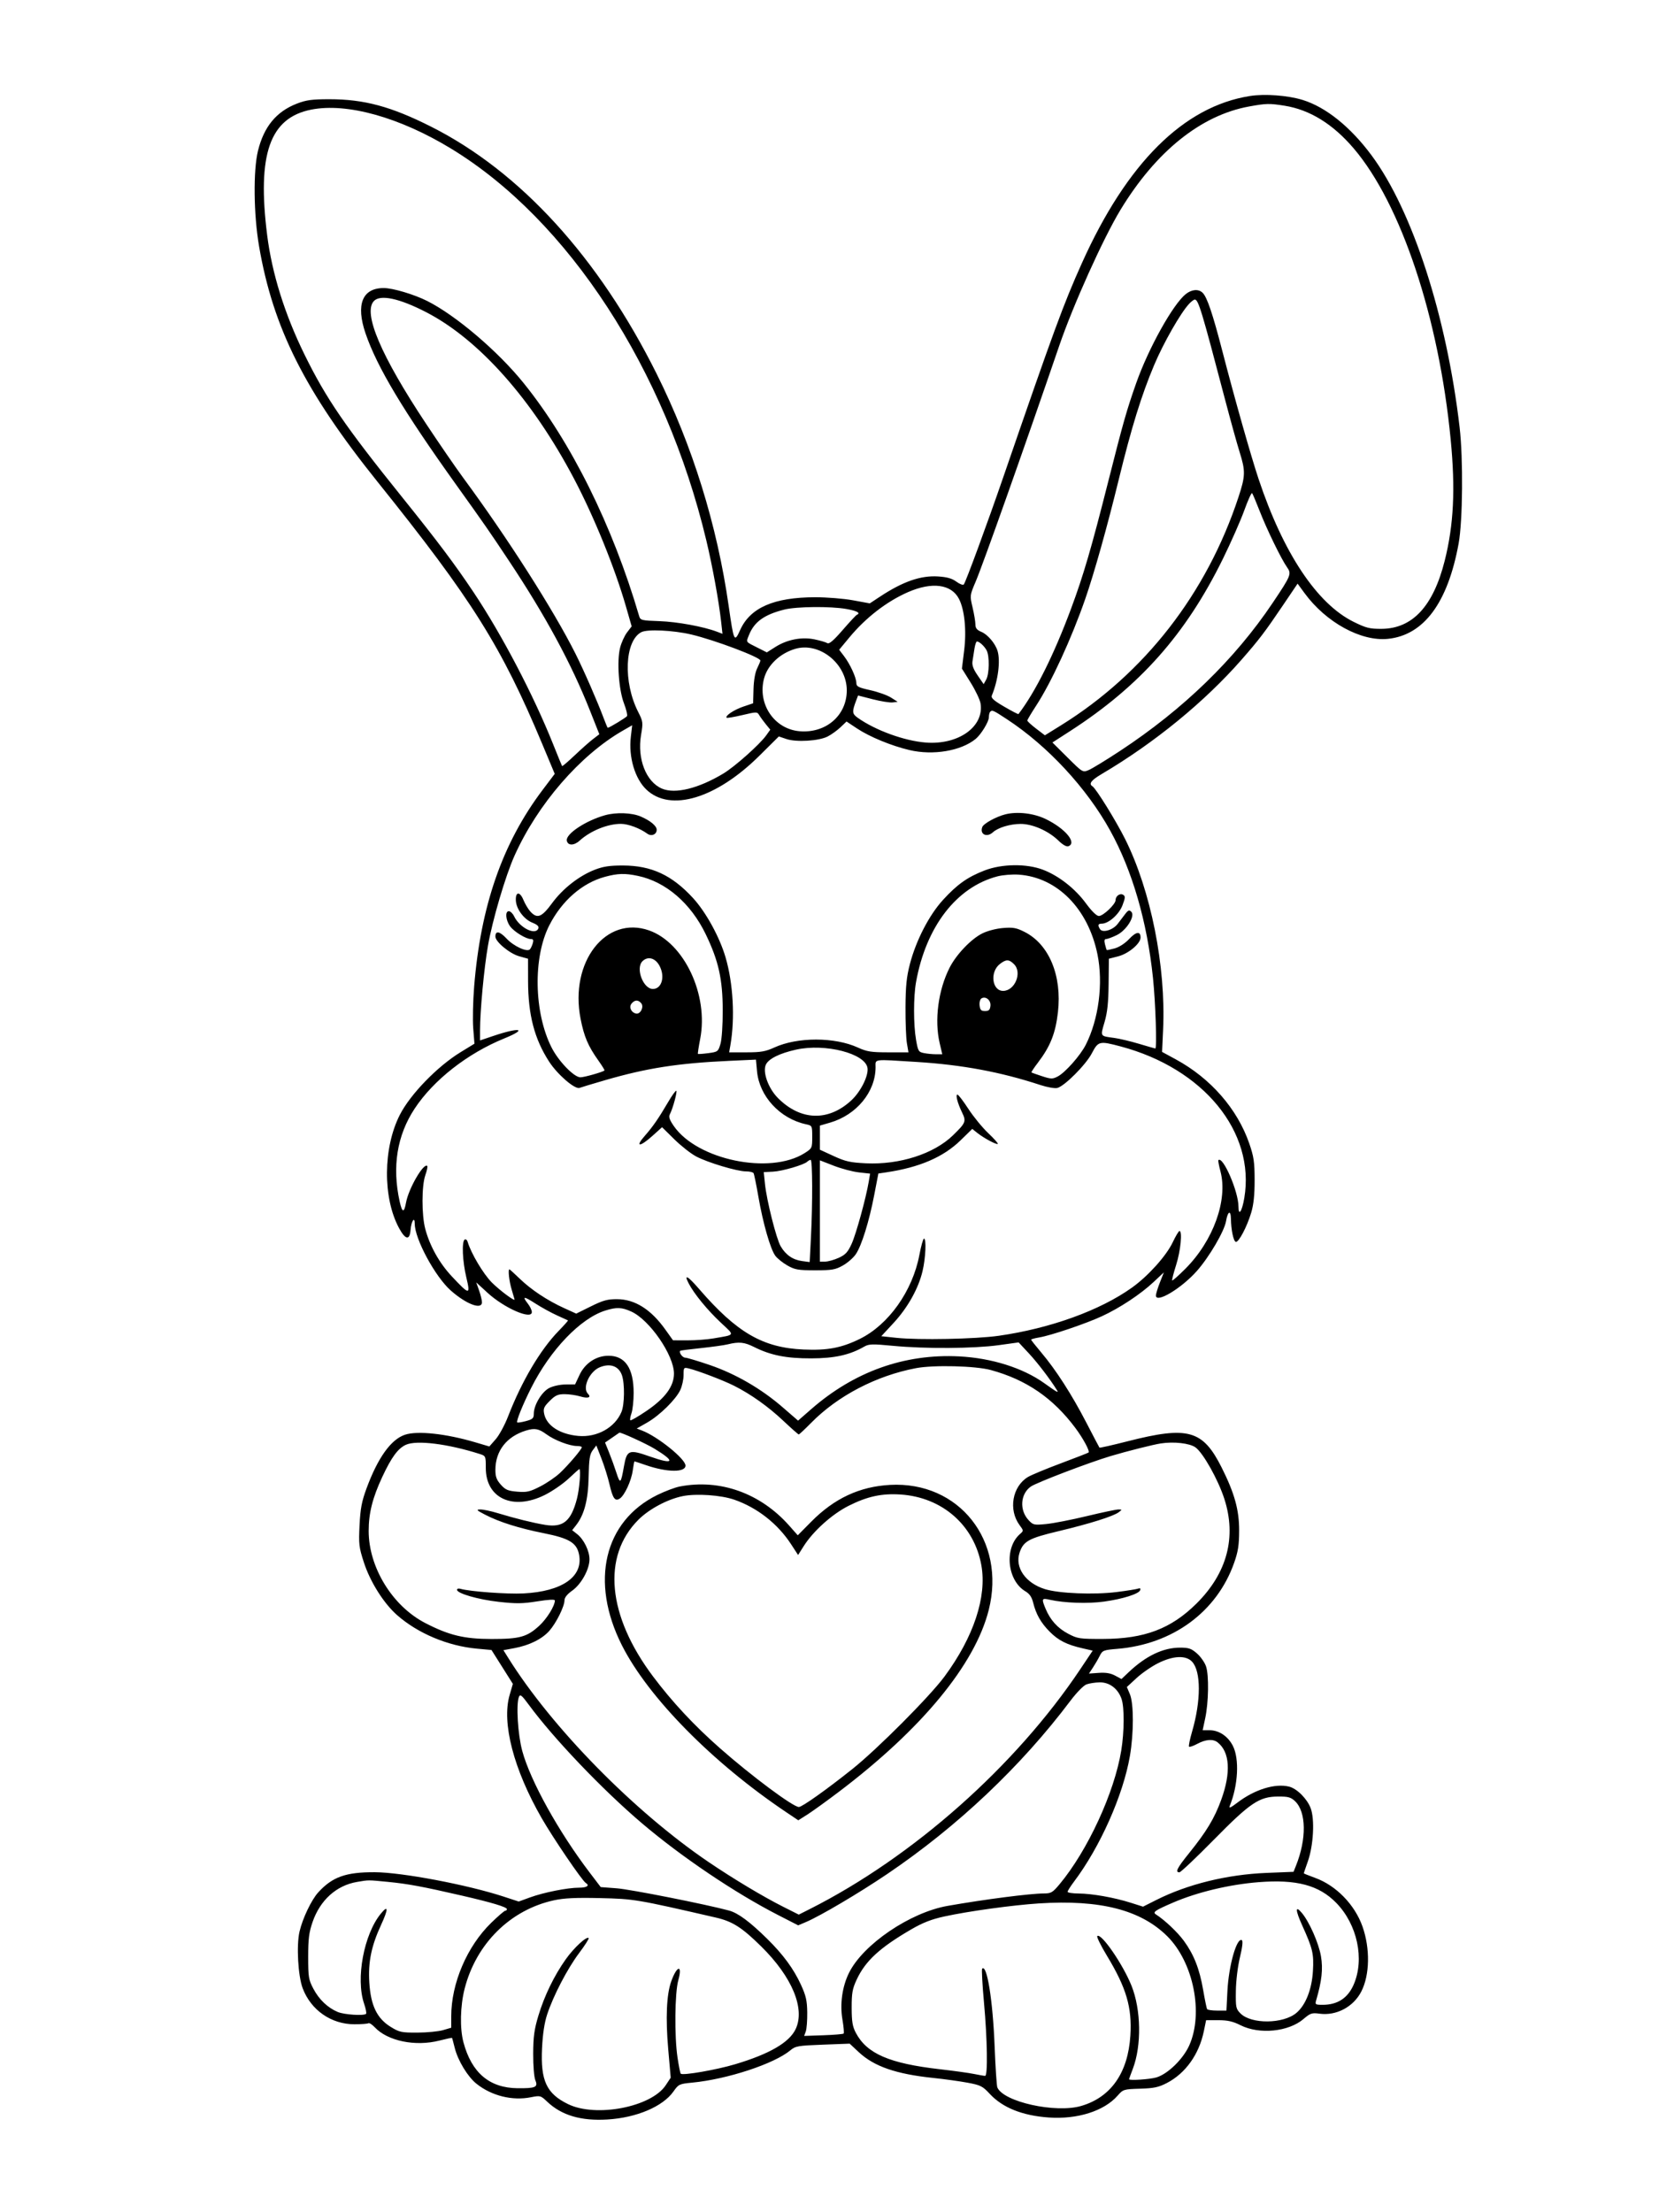 <svg xmlns="http://www.w3.org/2000/svg" width="864" height="1152" viewBox="0 0 864 1152" version="1.1">
	<path d="M 650.919 50.004 C 616.467 55.450, 586.874 84.885, 563.449 137.007 C 553.855 158.356, 548.754 172.243, 522.494 248.500 C 514.252 272.433, 502.918 303.232, 501.940 304.352 C 501.530 304.821, 499.792 304.167, 498.076 302.898 C 495.805 301.219, 493.221 300.481, 488.570 300.185 C 479.478 299.606, 470.220 302.827, 458.242 310.734 L 452.984 314.205 444.242 312.600 C 439.434 311.718, 430.550 311.003, 424.500 311.013 C 403.051 311.046, 390.715 316.435, 385.471 328.064 C 382.431 334.805, 382.160 334.235, 379.484 315.500 C 373.478 273.456, 360.659 232.147, 341.992 194.691 C 311.791 134.091, 270.969 89.362, 224.502 65.956 C 203.626 55.440, 189.622 51.667, 171.500 51.675 C 162.442 51.679, 159.462 52.082, 154.619 53.961 C 143.915 58.112, 137.458 65.940, 134.358 78.522 C 131.831 88.779, 132.086 111.704, 134.911 128.174 C 142.227 170.827, 158.807 203.784, 196.701 251 C 245.924 312.333, 261.161 336.607, 282.530 387.739 L 288.899 402.979 282.540 411.409 C 261.694 439.048, 250.319 471.747, 246.933 513.766 C 246.324 521.320, 246.110 531.100, 246.458 535.500 L 247.091 543.500 239.863 547.926 C 227.753 555.342, 213.695 569.838, 208.237 580.535 C 199.477 597.706, 199.286 623.752, 207.804 639.500 C 211.146 645.681, 213.377 646.052, 213.817 640.500 C 214.184 635.863, 216 633.163, 216 637.255 C 216 645.159, 226.644 664.871, 234.790 672.053 C 242.899 679.202, 251 682.237, 251 678.126 C 251 677.095, 250.329 674.350, 249.509 672.027 L 248.019 667.802 253.837 673.151 C 262.612 681.219, 277.033 687.496, 276.978 683.225 C 276.966 682.276, 276.076 680.375, 275 679 C 271.789 674.895, 272.685 674.841, 278.792 678.772 C 281.978 680.822, 287.040 683.607, 290.042 684.960 C 293.044 686.314, 295.635 687.498, 295.799 687.593 C 295.964 687.688, 293.805 690.120, 291.002 692.998 C 281.409 702.846, 271.708 719.237, 264.602 737.602 C 262.878 742.058, 259.977 747.401, 258.156 749.475 L 254.846 753.245 247.673 751.118 C 232.312 746.562, 217.442 744.951, 210.899 747.134 C 203.596 749.571, 196.755 759.136, 190.853 775.167 C 188.386 781.865, 187.679 785.612, 187.250 794.264 C 186.758 804.161, 186.943 805.727, 189.535 813.695 C 192.817 823.786, 199.849 834.935, 206.788 841.049 C 217.573 850.552, 233.140 857.112, 248.234 858.514 L 255.968 859.232 261.531 868.049 L 267.095 876.867 265.416 882.642 C 261.197 897.153, 267.481 921.324, 282.087 946.769 C 288.042 957.143, 303.161 979.363, 305.066 980.541 C 307.255 981.894, 305.690 983, 301.588 983 C 295.585 983, 283.197 985.456, 276.042 988.065 L 270.149 990.214 262.324 987.653 C 243.347 981.443, 209.318 975.004, 195.156 974.944 C 180.092 974.880, 173.089 977.382, 165.728 985.459 C 162.182 989.349, 157.588 998.977, 155.989 1005.868 C 154.321 1013.059, 155.212 1028.993, 157.642 1035.403 C 161.954 1046.782, 172.518 1054.125, 184.575 1054.125 C 188.103 1054.125, 191.376 1053.886, 191.849 1053.593 C 192.322 1053.301, 193.787 1054.217, 195.105 1055.630 C 201.847 1062.859, 216.291 1065.840, 228.899 1062.606 C 232.419 1061.704, 235.363 1061.085, 235.441 1061.232 C 235.520 1061.380, 236.150 1063.750, 236.841 1066.500 C 238.496 1073.090, 243.603 1081.483, 248.170 1085.120 C 256.065 1091.405, 266.798 1094.061, 276.500 1092.131 C 281.371 1091.162, 281.590 1091.222, 285 1094.462 C 292.477 1101.567, 302.652 1104.564, 316.408 1103.712 C 331.611 1102.771, 345.238 1096.964, 350.783 1089.062 C 353.383 1085.357, 353.801 1085.162, 360.500 1084.516 C 378.805 1082.754, 403.186 1074.727, 411.616 1067.688 C 414.277 1065.467, 415.583 1065.240, 428.500 1064.750 L 442.500 1064.220 447.280 1068.679 C 455.230 1076.092, 466.667 1080.053, 485.943 1082.067 C 491.749 1082.673, 499.846 1083.794, 503.935 1084.558 C 510.677 1085.817, 511.749 1086.356, 515.435 1090.339 C 522.123 1097.565, 532.416 1101.696, 546.164 1102.672 C 561.089 1103.732, 574.993 1099.328, 582.032 1091.311 C 584.926 1088.015, 585.192 1087.932, 593.747 1087.674 C 600.973 1087.456, 603.405 1086.941, 607.687 1084.720 C 617.404 1079.681, 624.462 1069.801, 626.953 1057.750 L 628.142 1052 634.489 1052 C 639.349 1052, 642.063 1052.616, 646.075 1054.631 C 655.873 1059.553, 671.078 1058.049, 678.860 1051.387 C 682.412 1048.347, 683.238 1048.071, 687.163 1048.609 C 695.958 1049.814, 704.875 1045.087, 708.979 1037.040 C 713.378 1028.419, 713.622 1014.682, 709.580 1003.226 C 705.566 991.851, 695.877 981.886, 684.959 977.905 C 681.682 976.710, 679 975.638, 679 975.523 C 679 975.407, 679.940 972.655, 681.089 969.407 C 684.059 961.007, 684.787 947.350, 682.573 941.553 C 680.709 936.671, 675.429 931.397, 671.393 930.384 C 664.085 928.550, 653.412 931.851, 644.398 938.734 C 640.906 941.400, 639.857 941.849, 640.438 940.430 C 644.819 929.729, 645.539 915.937, 642.071 909.139 C 639.514 904.127, 634.857 901.009, 629.919 901.004 L 626.339 901 627.675 894.750 C 629.432 886.528, 629.660 872.446, 628.111 867.800 C 627.433 865.765, 625.315 862.727, 623.404 861.050 C 620.459 858.465, 619.117 858, 614.591 858 C 605.747 858, 596.756 862.298, 587.780 870.817 L 584.060 874.347 580.746 872.563 C 578.429 871.315, 575.880 870.886, 572.275 871.139 L 567.118 871.500 569.112 868.500 C 570.209 866.850, 571.812 864.098, 572.675 862.384 C 574.172 859.407, 574.588 859.239, 581.913 858.628 C 610.801 856.219, 633.738 839.324, 642.729 813.835 C 644.805 807.949, 645.320 804.623, 645.338 797 C 645.363 786.292, 642.921 777.512, 636.199 764.144 C 626.381 744.621, 618.738 742.501, 587.188 750.555 C 579.316 752.565, 572.751 754.049, 572.599 753.854 C 572.447 753.659, 569.338 747.739, 565.690 740.698 C 558.139 726.123, 549.910 713.333, 542.257 704.280 C 539.366 700.859, 537 697.861, 537 697.618 C 537 697.375, 538.913 696.853, 541.250 696.458 C 547.385 695.423, 565.299 689.362, 573.808 685.443 C 583.158 681.136, 594.047 673.933, 600.818 667.575 L 606.136 662.581 604.068 667.828 C 602.931 670.713, 602 673.781, 602 674.645 C 602 678.892, 615.287 670.927, 623.314 661.868 C 629.741 654.616, 637.630 641.150, 638.512 635.926 C 639.395 630.700, 640.986 629.928, 641.058 634.691 C 641.145 640.440, 642.375 646.292, 643.581 646.694 C 645.025 647.175, 649.405 638.898, 651.621 631.500 C 652.884 627.282, 653.413 622.233, 653.402 614.500 C 653.389 605.117, 652.981 602.324, 650.627 595.500 C 644.389 577.414, 630.506 561.520, 612.312 551.636 L 605.199 547.772 605.735 536.136 C 607.249 503.227, 599.350 463.662, 585.911 436.839 C 581.109 427.253, 570.799 410.612, 568.959 409.475 C 566.863 408.179, 568.259 406.314, 573.750 403.074 C 601.232 386.855, 627.377 365.480, 646.620 343.500 C 655.742 333.081, 658.725 329.165, 668.038 315.381 L 675.777 303.928 679.465 308.952 C 690.621 324.150, 708.853 334.121, 722.845 332.677 C 741.537 330.747, 754.014 313.908, 759.653 283 C 761.792 271.278, 762.064 238.821, 760.160 222.500 C 753.416 164.676, 735.642 109.749, 714.368 80.990 C 703.368 66.120, 690.537 55.790, 678.415 52.047 C 670.714 49.668, 658.693 48.775, 650.919 50.004 M 650.500 55.455 C 625.436 60.018, 602.016 78.842, 583.540 109.276 C 574.592 124.015, 558.933 158.753, 551.661 180 C 533.370 233.438, 511.973 293.823, 508.122 302.872 C 505.062 310.064, 505.054 310.131, 506.508 316.300 C 507.313 319.710, 507.977 323.683, 507.985 325.129 C 507.996 327.111, 508.752 328.069, 511.061 329.025 C 514.370 330.396, 518.320 335.029, 519.511 338.938 C 521.105 344.167, 519.805 354.354, 516.547 362.163 C 516.006 363.458, 517.433 364.749, 523.004 368.002 C 526.937 370.299, 530.272 372.026, 530.415 371.839 C 539.189 360.415, 548.857 341.035, 557.837 316.872 C 564.231 299.667, 568.367 285.526, 577.102 251 C 584.978 219.873, 586.761 213.594, 591.729 199.500 C 598.146 181.294, 610.947 158.333, 617.595 153.104 C 620.733 150.635, 624.250 150.393, 626.356 152.499 C 628.664 154.807, 631.578 163.436, 636.587 182.796 C 642.942 207.360, 651.506 237.591, 655.484 249.500 C 668.365 288.068, 685.882 314.385, 704.948 323.816 C 711.441 327.027, 713.301 327.496, 719.448 327.468 C 735.582 327.396, 746.433 315.715, 752.395 292 C 757.089 273.334, 758.007 254.747, 755.512 228.911 C 749.379 165.404, 729.691 106.276, 705.042 77.329 C 694.190 64.586, 682.160 57.150, 669 55.052 C 661.108 53.793, 659.427 53.830, 650.500 55.455 M 162.132 57.078 C 140.485 61.332, 133.829 80.274, 139.143 122.500 C 141.644 142.376, 148.284 163.622, 158.521 184.500 C 169.772 207.448, 179.652 221.884, 209.510 259 C 227.912 281.875, 236.908 293.852, 246.691 308.500 C 261.324 330.410, 277.832 361.942, 288.050 387.500 C 290.468 393.550, 292.570 398.686, 292.720 398.913 C 292.869 399.139, 295.806 396.650, 299.246 393.380 C 302.686 390.110, 306.991 386.290, 308.814 384.892 L 312.129 382.349 307.193 369.888 C 297.528 345.492, 284.048 320.587, 265.035 292 C 254.600 276.311, 252.722 273.605, 237.618 252.500 C 209.950 213.842, 196.328 191.091, 190.360 173.575 C 185.245 158.564, 188.691 150, 199.845 150 C 204.593 150, 215.627 153.285, 222.500 156.745 C 237.428 164.260, 259.285 182.857, 272.646 199.412 C 297.443 230.136, 319.038 273.674, 332.863 320.812 C 333.504 322.996, 334.092 323.142, 343.521 323.465 C 352.690 323.779, 366.403 326.302, 373.402 328.963 L 376.264 330.051 375.563 323.775 C 374.353 312.939, 371.086 294.998, 367.865 281.500 C 346.578 192.295, 295.991 114.600, 235 77.437 C 208.167 61.087, 180.733 53.422, 162.132 57.078 M 194.655 156.829 C 188.979 163.101, 198.427 185.282, 221.776 220.500 C 228.704 230.950, 237.423 243.637, 241.152 248.693 C 264.319 280.105, 288.215 317.531, 299.674 340.347 C 304.108 349.175, 311.085 365.136, 314.495 374.250 C 315.472 376.863, 316.379 379, 316.510 379 C 317.302 379, 326.083 373.675, 326.558 372.907 C 326.875 372.394, 326.151 369.392, 324.949 366.237 C 322.232 359.105, 321.201 344.236, 322.942 337.308 C 323.607 334.663, 325.234 331.077, 326.559 329.338 L 328.968 326.175 325.997 315.838 C 320.221 295.744, 309.326 268.956, 298.871 249.142 C 277.147 207.971, 249.461 176.800, 222 162.594 C 207.912 155.307, 197.936 153.203, 194.655 156.829 M 619.251 158.250 C 614.841 162.982, 605.982 178.493, 601.134 189.971 C 594.470 205.749, 589.262 222.593, 582.567 250.010 C 576.598 274.455, 569.821 298.584, 565.156 312 C 557.988 332.612, 547.512 355.367, 539.605 367.500 C 537.096 371.350, 535.033 374.817, 535.021 375.204 C 535.010 375.591, 537.064 377.485, 539.587 379.411 L 544.174 382.914 552.562 377.707 C 596.055 350.708, 628.451 309.056, 644.989 258.872 C 648.634 247.811, 648.694 245.318, 645.555 235.302 C 644.211 231.011, 640.806 218.725, 637.989 208 C 625.759 161.432, 624.112 156, 622.225 156 C 621.743 156, 620.405 157.012, 619.251 158.250 M 648 265.810 C 646.075 271.140, 641.074 282.475, 636.886 291 C 617.607 330.247, 593.650 357.252, 557.301 380.711 L 548.102 386.648 555.976 394.476 C 563.829 402.283, 563.859 402.301, 566.988 401.005 C 568.714 400.290, 576.060 395.802, 583.313 391.032 C 616.225 369.386, 643.051 343.378, 662.768 314 C 672.427 299.609, 672.733 298.844, 670.248 295.329 C 667.238 291.072, 659.708 275.594, 655.980 266 C 654.163 261.325, 652.412 257.190, 652.088 256.810 C 651.765 256.431, 649.925 260.481, 648 265.810 M 472.913 308.337 C 461.856 313.165, 450.920 321.609, 442.361 331.926 L 437.031 338.352 439.561 341.670 C 442.740 345.836, 445.949 352.829, 445.978 355.650 C 445.997 357.499, 447.014 358.025, 453.260 359.414 C 457.253 360.303, 462.090 362.027, 464.010 363.246 L 467.500 365.463 464.872 365.786 C 463.426 365.964, 458.788 365.224, 454.564 364.142 L 446.884 362.175 445.950 364.631 C 443.665 370.640, 443.748 371.684, 446.673 373.766 C 455.849 380.297, 470.957 385.801, 482.109 386.677 C 499.148 388.015, 512.625 378.399, 510.662 366.304 C 510.351 364.390, 508.042 359.527, 505.531 355.497 L 500.965 348.171 502.137 338.633 C 503.418 328.209, 502.331 317.474, 499.425 311.856 C 495.470 304.207, 485.425 302.874, 472.913 308.337 M 408.500 317.424 C 397.980 320.063, 392.765 323.833, 390.025 330.782 C 388.519 334.602, 388.166 334.085, 394.434 337.239 L 399.368 339.723 403.809 336.906 C 409.930 333.024, 417.542 331.553, 424.250 332.956 C 427.137 333.559, 430.110 334.434, 430.855 334.901 C 431.827 335.508, 434.084 333.588, 438.822 328.124 C 442.458 323.931, 445.786 320.350, 446.217 320.167 C 448.415 319.231, 446.353 318.093, 440.668 317.103 C 432.390 315.661, 414.830 315.837, 408.500 317.424 M 334 329.195 C 325.305 333.757, 324.455 355.178, 332.351 370.720 C 334.891 375.718, 334.955 376.230, 333.860 382.720 C 331.761 395.163, 336.476 407.212, 344.805 410.692 C 351.694 413.570, 363.700 410.617, 376.658 402.855 C 382.657 399.261, 395.680 387.663, 399.084 382.882 L 401.155 379.973 398.828 377.121 C 397.547 375.552, 396.009 373.433, 395.410 372.413 C 394.350 370.612, 394.101 370.611, 386.594 372.380 C 382.345 373.382, 378.670 374.003, 378.428 373.761 C 377.472 372.805, 382.265 369.603, 387.107 367.964 L 392.219 366.233 392.426 358.839 C 392.553 354.289, 393.280 350.145, 394.316 348.068 C 395.242 346.212, 396 344.371, 396 343.977 C 396 342.260, 372.188 333.285, 360 330.408 C 350.629 328.197, 337.105 327.566, 334 329.195 M 507.503 337.750 C 507.180 339.813, 506.714 342.775, 506.467 344.332 C 506.144 346.368, 506.899 348.446, 509.150 351.719 L 512.284 356.273 513.606 353.886 C 515.254 350.915, 515.394 341.609, 513.837 338.684 C 512.656 336.468, 510.079 334.090, 508.795 334.032 C 508.408 334.014, 507.826 335.688, 507.503 337.750 M 413.994 337.934 C 406.083 340.341, 399.797 346.330, 397.934 353.237 C 394.352 366.516, 403.208 379.689, 416.455 380.788 C 430.180 381.926, 441 372.541, 441 359.500 C 441 345.552, 426.643 334.087, 413.994 337.934 M 515.667 370.667 C 515.300 371.033, 515 372.321, 515 373.527 C 515 375.819, 510.915 382.509, 508.122 384.793 C 500.468 391.050, 485.956 393.491, 473.637 390.592 C 464.250 388.382, 452.920 383.718, 446.351 379.358 L 440.879 375.725 437.689 378.751 C 435.935 380.415, 432.925 382.574, 431 383.549 C 426.401 385.879, 414.703 386.582, 409.551 384.837 L 405.602 383.500 395.531 393.500 C 373.024 415.849, 349.128 423.032, 336.658 411.197 C 330.642 405.487, 327.311 394.242, 328.529 383.752 L 329.234 377.673 324.367 380.470 C 302.086 393.274, 279.979 418.800, 267.947 445.617 C 263.246 456.096, 256.455 479.129, 254.124 492.500 C 252.077 504.247, 250.007 526.415, 250.002 536.650 L 250 541.800 256.750 539.516 C 270.805 534.760, 275.124 535.667, 262.639 540.752 C 243.429 548.575, 225.724 562.446, 215.917 577.354 C 206.750 591.289, 204.135 607.568, 208.149 625.715 C 209.451 631.603, 210.457 631.769, 211.454 626.261 C 212.785 618.914, 220.662 605.329, 222.517 607.183 C 222.794 607.461, 222.342 609.615, 221.511 611.970 C 219.568 617.477, 219.548 632.714, 221.475 639.955 C 223.842 648.847, 228.792 657.704, 235.258 664.617 C 244.517 674.515, 245.098 674.560, 242.860 665.206 C 240.851 656.814, 240.405 646.486, 242.007 645.496 C 242.561 645.153, 243.255 645.689, 243.550 646.687 C 245.313 652.655, 251.739 663.453, 256.158 667.872 C 260.175 671.890, 268.042 677.770, 267.989 676.716 C 267.983 676.597, 267.308 674.291, 266.489 671.591 C 265.167 667.234, 264.473 661, 265.309 661 C 265.479 661, 267.907 663.206, 270.705 665.902 C 276.699 671.681, 285.047 677.209, 293.797 681.194 L 300.094 684.063 307.745 680.281 C 314.113 677.134, 316.412 676.507, 321.448 676.542 C 330.694 676.606, 339.003 681.851, 346.500 692.353 L 350.500 697.957 358.066 697.978 C 362.228 697.990, 368.303 697.538, 371.566 696.973 C 383.150 694.969, 382.812 695.691, 375.407 688.764 C 368.404 682.213, 361.397 673.651, 358.620 668.250 C 356.032 663.218, 358.169 664.386, 364.100 671.245 C 383.778 694.001, 397.306 701.834, 418.519 702.755 C 430.915 703.294, 438.193 701.926, 447.702 697.270 C 462.754 689.899, 475.264 672.289, 478.817 653.468 C 479.697 648.810, 480.772 645, 481.208 645 C 482.517 645, 482.073 655.063, 480.463 661.897 C 478.323 670.975, 472.749 680.947, 465.348 688.941 L 458.973 695.827 466.737 696.657 C 478.441 697.909, 508.119 697.319, 520.188 695.594 C 546.959 691.768, 572.868 682.405, 589.472 670.557 C 597.915 664.533, 607.401 653.988, 610.756 646.899 C 612.265 643.710, 613.837 641.078, 614.250 641.050 C 615.877 640.941, 614.868 651.338, 612.540 658.669 C 611.188 662.929, 610.254 666.588, 610.466 666.800 C 610.678 667.012, 613.748 664.289, 617.289 660.748 C 631.869 646.168, 639.544 624.914, 635.613 610.001 C 634.816 606.977, 634.322 604.345, 634.515 604.151 C 636.867 601.800, 644.954 620.410, 644.988 628.250 C 645.011 633.561, 646.832 630.926, 648.025 623.855 C 653.828 589.446, 626.808 556.378, 583.500 544.891 C 572.563 541.990, 571.953 542.138, 568.627 548.502 C 565.502 554.485, 554.410 565.608, 550.624 566.558 C 549.341 566.880, 545.414 566.197, 541.896 565.039 C 521.234 558.242, 501.161 554.492, 477.500 553.010 C 454.224 551.551, 456.001 551.325, 455.994 555.750 C 455.975 568.579, 446.103 580.589, 432.270 584.610 L 427 586.142 427 592.423 L 427 598.704 434.179 602.013 C 440.290 604.830, 442.782 605.390, 450.941 605.783 C 468.479 606.628, 486.374 600.875, 496.325 591.194 C 502.989 584.712, 503.285 583.965, 501.034 579.306 C 498.642 574.355, 497.520 569.996, 498.642 570.013 C 499.114 570.020, 501.669 573.359, 504.319 577.433 C 506.969 581.507, 511.607 587.176, 514.626 590.030 C 517.644 592.885, 519.906 595.427, 519.653 595.680 C 519.071 596.263, 512.312 592.641, 508.924 589.930 L 506.347 587.869 500.368 593.719 C 491.331 602.561, 478.858 607.945, 461.474 610.507 L 457.448 611.100 455.291 622.300 C 452.627 636.123, 448.752 648.587, 445.717 653.093 C 444.455 654.967, 441.415 657.625, 438.961 659 C 435.030 661.203, 433.311 661.500, 424.500 661.499 C 415.678 661.499, 413.980 661.204, 410.089 658.999 C 407.662 657.625, 404.820 655.340, 403.772 653.923 C 401.210 650.455, 397.355 636.995, 394.963 623.156 C 393.884 616.917, 392.750 611.404, 392.442 610.906 C 392.134 610.408, 390.384 610, 388.553 610 C 383.879 610, 368.516 605.395, 362.522 602.197 C 359.760 600.724, 354.644 596.699, 351.152 593.254 L 344.805 586.990 339.794 591.495 C 333.221 597.405, 330.553 597.451, 335.734 591.564 C 340.015 586.701, 342.926 582.491, 348.051 573.750 C 349.905 570.587, 351.753 568, 352.157 568 C 352.936 568, 350.434 577.281, 348.853 580.261 C 348.153 581.580, 348.663 583.103, 350.888 586.338 C 363.044 604.005, 400.956 611.891, 418.995 600.503 C 422.931 598.018, 423 597.873, 423 592.067 C 423 586.212, 422.971 586.153, 419.750 585.456 C 406.189 582.524, 395.433 570.869, 394.250 557.824 L 393.703 551.790 379.602 552.440 C 353.116 553.659, 336.810 556.202, 315.191 562.485 C 308.693 564.373, 302.686 566.183, 301.840 566.508 C 299.439 567.429, 290.326 559.573, 285.958 552.813 C 278.321 540.997, 275.044 528.437, 275.017 510.880 L 275 499.260 270.366 497.963 C 265.409 496.575, 258 490.434, 258 487.714 C 258 484.500, 260.215 484.899, 263.813 488.761 C 267.524 492.743, 274.501 495.953, 275.980 494.358 C 276.417 493.886, 277.081 492.488, 277.455 491.250 C 277.972 489.539, 277.732 489, 276.454 489 C 273.948 489, 267.754 485.208, 265.685 482.408 C 263.364 479.266, 262.943 474.500, 264.987 474.500 C 265.804 474.500, 267.051 475.705, 267.757 477.178 C 270.609 483.129, 278.911 487.279, 280.368 483.482 C 280.779 482.413, 279.850 481.522, 277.225 480.468 C 272.817 478.698, 268.866 473.367, 268.652 468.902 C 268.430 464.257, 270.737 464.117, 272.610 468.662 C 273.480 470.773, 275.127 473.512, 276.270 474.750 C 279.800 478.571, 282.129 477.661, 287.484 470.368 C 293.099 462.720, 301.562 456.090, 309.775 452.904 C 314.198 451.189, 317.547 450.689, 324.500 450.707 C 339.288 450.745, 349.998 455.735, 360.956 467.693 C 367.662 475.011, 374.748 487.927, 377.857 498.500 C 381.838 512.033, 382.843 530.178, 380.392 544.250 L 379.738 548 388.748 548 C 396.257 548, 398.676 547.580, 403.266 545.479 C 415.332 539.955, 434.706 539.972, 446.819 545.518 C 451.490 547.656, 453.688 548, 462.682 548 L 473.123 548 472.311 543.250 C 471.865 540.638, 471.536 532.200, 471.581 524.500 C 471.644 513.458, 472.130 508.704, 473.878 502 C 477.100 489.648, 483.908 476.481, 491.170 468.556 C 498.558 460.493, 503.866 456.738, 512.740 453.296 C 521.771 449.793, 534.637 449.639, 543.225 452.931 C 551.407 456.067, 559.885 462.699, 565.516 470.368 C 568.567 474.523, 571.098 477, 572.293 477 C 574.540 477, 581 470.858, 581 468.722 C 581 466.571, 583.315 464.959, 584.952 465.971 C 586.116 466.690, 586.056 467.565, 584.576 471.441 C 582.763 476.188, 577.322 481, 573.768 481 C 571.824 481, 571.581 481.791, 572.890 483.857 C 574.195 485.915, 579.606 484.326, 582.030 481.173 C 583.161 479.703, 584.935 477.375, 585.972 476 C 587.510 473.961, 588.098 473.736, 589.161 474.782 C 591.370 476.956, 586.668 484.498, 581.561 486.970 C 579.255 488.087, 576.787 489, 576.076 489 C 575.165 489, 574.987 489.812, 575.473 491.748 C 575.852 493.259, 576.264 494.597, 576.388 494.721 C 576.511 494.845, 578.387 494.458, 580.556 493.861 C 582.871 493.224, 585.946 491.230, 588 489.033 C 591.681 485.097, 594 484.781, 594 488.215 C 594 491.366, 587.711 496.633, 582.287 498.025 L 577.500 499.253 577.358 512.376 C 577.252 522.211, 576.717 527.210, 575.222 532.325 C 573.020 539.858, 572.789 539.487, 580.307 540.495 C 582.951 540.850, 588.768 542.233, 593.233 543.570 C 597.699 544.906, 601.498 546, 601.676 546 C 602.594 546, 601.805 522.074, 600.463 509.222 C 597.401 479.886, 589.707 453.394, 578.193 432.537 C 565.962 410.384, 545.695 388.514, 524.500 374.600 C 517.157 369.779, 516.740 369.593, 515.667 370.667 M 315.105 424.527 C 305.015 427.344, 294.528 434.310, 295.191 437.756 C 295.706 440.425, 298.923 440.435, 301.849 437.775 C 307.519 432.620, 316.481 428.984, 323.428 429.022 C 327.191 429.042, 333.237 431.302, 337.114 434.138 C 339.253 435.702, 342 434.557, 342 432.099 C 342 430.094, 338.695 427.345, 333.712 425.206 C 329.043 423.200, 320.920 422.904, 315.105 424.527 M 523.613 424.055 C 518.833 425.249, 512.272 428.848, 511.578 430.658 C 510.121 434.454, 513.881 436.322, 517.105 433.405 C 519.815 430.952, 525.972 429.091, 531.500 429.054 C 537.676 429.012, 546.010 432.670, 551.179 437.693 C 553.510 439.958, 555.435 441.047, 556.429 440.665 C 560.985 438.917, 554.841 431.516, 544.728 426.568 C 538.467 423.505, 529.897 422.485, 523.613 424.055 M 315.081 456.588 C 303.250 459.769, 292.613 469.037, 286.069 481.866 C 277.545 498.573, 278.055 527.181, 287.202 545.375 C 290.824 552.581, 298.946 561, 302.274 561 C 304.248 561, 313.754 558.312, 314.819 557.453 C 314.994 557.312, 313.585 555.014, 311.688 552.348 C 306.277 544.742, 304.202 539.886, 302.364 530.531 C 296.556 500.971, 315.489 476.558, 338.049 484.517 C 356.328 490.967, 369.102 518.086, 364.654 541 C 363.853 545.125, 363.326 548.635, 363.482 548.800 C 363.639 548.965, 366.067 548.795, 368.879 548.422 C 373.822 547.766, 374.032 547.607, 375.211 543.622 C 375.916 541.237, 376.414 533.811, 376.392 526 C 376.347 509.846, 374.212 500.313, 367.542 486.500 C 359.733 470.327, 346.739 459.154, 332.201 456.110 C 325.404 454.686, 321.779 454.788, 315.081 456.588 M 519.500 456.350 C 498.135 461.915, 482.274 482.506, 477.068 511.434 C 475.693 519.075, 475.700 533.616, 477.084 541.560 C 478.096 547.370, 478.370 547.824, 481.209 548.392 C 482.881 548.726, 485.710 549, 487.494 549 L 490.737 549 489.384 543.250 C 486.565 531.269, 488.616 515.611, 494.536 503.929 C 498.010 497.073, 505.713 488.997, 511.565 486.075 C 514.254 484.731, 518.823 483.543, 522.403 483.256 C 527.661 482.834, 529.349 483.143, 533.635 485.315 C 546.375 491.771, 553.139 508.096, 550.963 527.137 C 549.709 538.118, 547.001 544.915, 540.475 553.465 C 538.488 556.067, 537.006 558.317, 537.182 558.463 C 537.357 558.610, 539.834 559.493, 542.686 560.424 C 547.366 561.953, 548.157 561.970, 550.806 560.601 C 554.743 558.564, 562.634 549.658, 565.473 544.045 C 572.208 530.730, 574.622 512.111, 571.567 497.033 C 566.746 473.242, 550.606 456.866, 530.604 455.472 C 527.247 455.238, 522.250 455.633, 519.500 456.350 M 334.571 500.571 C 330.909 504.234, 334.972 515, 340.017 515 C 344.590 515, 346.448 508.702, 343.537 503.072 C 341.351 498.845, 337.400 497.743, 334.571 500.571 M 520.672 502.043 C 515.421 506.174, 516.646 516, 522.412 516 C 528.548 516, 532.465 506.465, 528.116 502.116 C 525.472 499.472, 523.960 499.457, 520.672 502.043 M 511.116 519.928 C 510.411 520.364, 509.988 522.011, 510.170 523.609 C 510.436 525.938, 510.986 526.500, 513 526.500 C 514.968 526.500, 515.566 525.930, 515.810 523.817 C 516.151 520.867, 513.351 518.547, 511.116 519.928 M 328.930 522.584 C 327.406 524.421, 328.706 527.301, 331.290 527.810 C 333.548 528.255, 335.500 524.307, 333.947 522.436 C 332.391 520.561, 330.564 520.615, 328.930 522.584 M 414.585 546.593 C 406.002 548.498, 400.248 551.361, 398.854 554.421 C 397.089 558.295, 400.123 566.720, 405.091 571.737 C 416.859 583.623, 431.320 584.121, 443.327 573.053 C 448.162 568.596, 452.305 560.402, 451.809 556.276 C 450.896 548.663, 429.881 543.197, 414.585 546.593 M 420.450 604.921 C 418.717 606.602, 407.473 609.883, 402.581 610.137 L 397.763 610.386 398.389 616.495 C 399.279 625.177, 404.302 645.121, 406.578 649.008 C 409.198 653.482, 412.900 656.043, 417.677 656.683 L 421.680 657.220 422.336 644.360 C 423.242 626.601, 423.166 604, 422.200 604 C 421.760 604, 420.972 604.415, 420.450 604.921 M 427 630.622 L 427 657 429.750 656.978 C 431.262 656.966, 434.431 656.080, 436.791 655.008 C 440.297 653.417, 441.528 652.089, 443.511 647.756 C 445.838 642.674, 450.977 624.017, 452.447 615.311 L 453.148 611.162 447.324 610.518 C 444.121 610.164, 438.238 608.607, 434.250 607.059 L 427 604.244 427 630.622 M 315.254 682.460 C 302.322 686.500, 286.625 702.875, 276.614 722.768 C 272.264 731.414, 268.755 740.088, 269.362 740.696 C 269.602 740.935, 271.644 740.635, 273.899 740.027 C 277.438 739.074, 278 738.546, 278 736.173 C 278 731.716, 282.103 724.856, 285.984 722.824 C 287.957 721.792, 291.645 720.982, 294.484 720.959 L 299.500 720.918 301.827 715.956 C 304.697 709.837, 310.519 706, 316.933 706 C 325.602 706, 330 712.521, 330 725.371 C 330 729.403, 329.498 734.142, 328.884 735.902 C 328.271 737.662, 327.994 739.327, 328.268 739.602 C 328.543 739.876, 332.308 737.701, 336.634 734.767 C 346.397 728.147, 351 721.907, 351 715.290 C 351 705.727, 338.336 687.324, 328.767 682.981 C 323.814 680.732, 321.117 680.629, 315.254 682.460 M 379 700.061 C 377.075 700.532, 370.787 701.411, 365.027 702.015 C 359.266 702.619, 354.418 703.249, 354.253 703.414 C 353.426 704.241, 355.426 707.001, 356.857 707.006 C 357.761 707.010, 363.530 708.735, 369.677 710.839 C 383.125 715.444, 396.459 723.171, 407.567 732.797 L 415.633 739.787 422.384 733.885 C 444.844 714.248, 471.028 704.893, 499.500 706.331 C 516.404 707.185, 532.707 712.315, 543.867 720.292 C 550.577 725.088, 551.478 725.583, 550.444 723.905 C 547.025 718.357, 540.338 709.598, 535.840 704.776 L 530.500 699.052 520 700.504 C 507.172 702.279, 481.780 702.434, 465.176 700.840 C 454.439 699.809, 452.508 699.855, 450.176 701.197 C 442.543 705.592, 434.723 707.334, 422.500 707.364 C 409.484 707.396, 401.402 705.785, 392.668 701.417 C 387.631 698.898, 384.873 698.624, 379 700.061 M 312.418 711.969 C 307.001 714.160, 303.132 722.732, 306.183 725.783 C 308.146 727.746, 306.250 728.392, 302.140 727.160 C 300.011 726.522, 296.363 726, 294.034 726 C 290.524 726, 289.198 726.602, 286.279 729.521 C 283.266 732.534, 282.850 733.498, 283.391 736.205 C 284.627 742.383, 291.548 746.877, 301.171 747.749 C 310.892 748.631, 320.210 743.462, 323.648 735.282 C 325.281 731.396, 325.421 720.507, 323.895 716.128 C 322.242 711.388, 317.818 709.785, 312.418 711.969 M 477.016 712.464 C 456.327 716.401, 436.368 726.811, 422.452 740.923 C 419.178 744.243, 416.275 746.968, 416 746.979 C 415.725 746.991, 412.125 743.814, 408 739.920 C 400.089 732.453, 391.013 726, 382.190 721.571 C 376.658 718.794, 363.504 713.774, 358.750 712.626 C 356.088 711.983, 356 712.093, 356 716.080 C 356 718.345, 355.229 721.841, 354.286 723.849 C 351.947 728.828, 343.541 737.079, 337 740.815 L 331.602 743.898 334.324 744.933 C 342.472 748.031, 357 759.727, 357 763.189 C 357 766.856, 347.422 766.758, 336.435 762.978 C 333.274 761.890, 330.575 761, 330.437 761 C 330.300 761, 329.893 763.138, 329.533 765.750 C 328.785 771.170, 325.239 778.816, 322.742 780.391 C 320.281 781.943, 319.128 780.320, 317.416 772.895 C 316.605 769.378, 314.732 763.395, 313.254 759.600 L 310.566 752.700 308.675 755.233 C 307.119 757.317, 306.743 759.781, 306.555 769.133 C 306.313 781.111, 304.295 788.813, 299.950 794.337 L 297.981 796.840 300.580 798.884 C 304.072 801.631, 307 807.619, 307 812.015 C 307 817.220, 302.700 825.007, 298 828.315 C 295.424 830.127, 293.997 831.908, 293.990 833.315 C 293.976 836.524, 289.731 845.098, 286.120 849.211 C 282.357 853.497, 275.685 856.808, 267.893 858.257 L 262.177 859.320 264.735 863.410 C 287.445 899.727, 330.271 943.352, 369 969.622 C 381.923 978.388, 397.467 987.704, 408.034 993.017 L 416.006 997.026 421.761 994.120 C 475.515 966.986, 528.892 919.652, 562.615 869.214 L 569.070 859.560 563.785 858.348 C 555.544 856.457, 551.211 854.266, 546.682 849.702 C 542.082 845.067, 539.553 840.611, 538.039 834.479 C 537.343 831.660, 536.147 829.927, 534.037 828.681 C 524.465 823.026, 522.872 806.108, 531.226 798.815 C 533.129 797.154, 533.126 797.089, 531.009 794.226 C 525.084 786.212, 527.188 774.063, 535.353 769.137 C 537.084 768.093, 544.800 764.886, 552.500 762.012 C 560.200 759.137, 566.693 756.603, 566.929 756.380 C 567.672 755.679, 564.131 749.090, 560.109 743.691 C 548.441 728.029, 534.542 718.494, 516 713.433 C 508.014 711.253, 486.226 710.711, 477.016 712.464 M 273.994 744.934 C 263.859 748.017, 258 755.533, 258 765.452 C 258 768.998, 258.609 770.650, 260.832 773.138 C 263.235 775.828, 264.529 776.379, 269.376 776.781 C 274.347 777.194, 275.892 776.844, 281.294 774.085 C 284.707 772.342, 289.341 769.184, 291.591 767.069 C 296.019 762.907, 303 754.694, 303 753.647 C 303 753.291, 301.891 753, 300.535 753 C 296.618 753, 288.847 750.027, 284.553 746.887 C 280.541 743.952, 278.477 743.571, 273.994 744.934 M 318.804 748.660 L 315.108 751.199 317.190 756.350 C 318.335 759.182, 320.071 763.975, 321.047 767 C 322.984 773.003, 323.348 772.683, 324.956 763.558 C 326.459 755.028, 327.559 754.616, 338.500 758.483 C 351.013 762.907, 352.012 761.189, 340.865 754.418 C 336.441 751.731, 323.020 745.603, 322.560 746.060 C 322.527 746.093, 320.837 747.263, 318.804 748.660 M 211.379 752.366 C 207.248 754.257, 203.881 758.838, 199.102 769.067 C 194.028 779.928, 192 787.967, 192 797.213 C 192 816.218, 204.385 836.366, 221.500 845.202 C 233.874 851.591, 241.780 853.492, 256 853.496 C 270.684 853.501, 274.460 852.454, 280.817 846.618 C 284.805 842.956, 288.917 836.329, 288.978 833.464 C 288.993 832.782, 285.870 832.929, 279.832 833.896 C 272.198 835.118, 268.846 835.161, 259.799 834.155 C 249.023 832.957, 238 829.774, 238 827.861 C 238 827.313, 238.787 827.088, 239.750 827.360 C 244.845 828.801, 264.108 830.210, 272.679 829.769 C 292.730 828.739, 303.740 821.086, 301.598 809.669 C 300.433 803.460, 296.556 801.075, 283.341 798.437 C 270.177 795.810, 260.005 792.595, 252.490 788.688 C 248.175 786.444, 247.858 786.087, 250.145 786.047 C 251.599 786.021, 255.649 786.871, 259.145 787.935 C 268.360 790.741, 277.720 793.058, 283.906 794.066 C 293.281 795.592, 297.413 792.190, 300.478 780.423 C 301.775 775.444, 302.611 765, 301.712 765 C 301.554 765, 299.040 767.238, 296.126 769.974 C 293.213 772.709, 287.657 776.534, 283.780 778.474 C 267.187 786.775, 253 780.302, 253 764.430 C 253 758.230, 252.961 758.143, 249.750 757.120 C 233.166 751.840, 216.924 749.828, 211.379 752.366 M 604.500 751.667 C 600.434 752.300, 587.050 755.671, 578.500 758.216 C 567.221 761.571, 539.734 772.071, 536.822 774.135 C 531.403 777.977, 530.834 786.370, 535.641 791.557 C 538.037 794.143, 538.476 794.242, 544.829 793.637 C 548.498 793.288, 558.025 791.430, 566 789.508 C 573.975 787.587, 581.400 786.025, 582.500 786.039 C 584.451 786.063, 584.454 786.099, 582.605 787.498 C 579.813 789.611, 567.412 793.507, 551.183 797.370 C 535.737 801.046, 532.950 802.592, 530.973 808.582 C 528.432 816.281, 534.123 824.415, 544.236 827.541 C 551.536 829.798, 569.748 830.530, 581.564 829.043 C 586.929 828.368, 591.982 827.560, 592.795 827.248 C 593.747 826.883, 594.111 827.168, 593.817 828.049 C 593.165 830.006, 584.812 832.654, 574.972 834.022 C 566.598 835.186, 554.215 834.766, 546.750 833.065 C 542.506 832.098, 542.331 832.464, 544.531 837.728 C 547.018 843.681, 550.787 847.852, 556.312 850.764 C 561.207 853.344, 562.235 853.497, 574.500 853.466 C 596.036 853.412, 609.893 848.163, 623.114 835.051 C 639.088 819.209, 644.074 800.462, 637.624 780.500 C 634.389 770.490, 626.557 756.533, 622.590 753.708 C 619.540 751.536, 611.303 750.607, 604.500 751.667 M 354 774.091 C 351.525 774.571, 346.258 776.561, 342.295 778.514 C 314.551 792.186, 307.148 823.642, 323.879 856.765 C 337.609 883.946, 371.166 918.005, 409.627 943.799 L 415.754 947.908 420.450 944.930 C 423.032 943.292, 430.400 937.977, 436.823 933.118 C 480.082 900.392, 507.780 866.786, 514.944 838.333 C 524.013 802.312, 499.472 771.264, 463.500 773.252 C 447.642 774.129, 434.506 780.265, 422.485 792.411 L 415.469 799.500 411.048 794.500 C 396.072 777.563, 374.992 770.022, 354 774.091 M 355.510 779.109 C 347.608 780.721, 338.045 785.824, 332.466 791.407 C 313.428 810.460, 316.318 841.337, 340.103 873 C 350.094 886.299, 361.435 898.463, 374.935 910.360 C 391.344 924.820, 413.096 941.019, 416.054 940.982 C 417.758 940.961, 430.352 932.023, 443.880 921.233 C 456.949 910.809, 484.239 883.410, 491.920 873 C 507.113 852.411, 514.023 831.530, 511.085 815.090 C 507.361 794.251, 490.675 779.658, 468.967 778.255 C 459.188 777.623, 451.758 779.236, 442.040 784.100 C 433.415 788.417, 423.546 797.265, 418.553 805.159 L 415.643 809.758 411.976 804.129 C 405.039 793.481, 394.339 785.091, 382.420 780.955 C 375.473 778.543, 362.612 777.661, 355.510 779.109 M 603.127 866.095 C 599.721 867.797, 594.668 871.284, 591.899 873.845 L 586.863 878.500 588.432 882.218 C 590.495 887.109, 590.497 902.588, 588.437 914.500 C 584.906 934.912, 572.907 961.854, 559.311 979.894 C 557.490 982.310, 556 984.673, 556 985.144 C 556 985.615, 558.587 986.016, 561.750 986.035 C 568.767 986.077, 580.307 988.125, 588.894 990.850 L 595.288 992.880 602.183 989.408 C 618.510 981.186, 639.070 976.134, 659.581 975.305 L 673.661 974.736 674.915 971.618 C 680.546 957.615, 680.338 943.481, 674.418 937.926 C 672.249 935.890, 670.842 935.505, 665.667 935.531 C 655.808 935.581, 651.190 938.690, 631.979 958.212 C 622.892 967.445, 614.905 975, 614.229 975 C 611.902 975, 613.017 972.778, 619.170 965.149 C 628.348 953.770, 632.471 946.932, 636.006 937.230 C 641.187 923.010, 640.493 912.245, 634.075 907.282 C 631.728 905.467, 627.940 905.748, 623.628 908.059 C 621.515 909.192, 619.541 909.874, 619.242 909.576 C 618.943 909.277, 619.654 905.763, 620.820 901.766 C 625.526 885.648, 625.523 870.315, 620.814 865.302 C 617.591 861.871, 610.986 862.167, 603.127 866.095 M 565.828 877.136 C 564.322 877.688, 560.670 881.417, 557.461 885.681 C 531.721 919.880, 498.658 951.134, 462 975.920 C 447.400 985.792, 427.226 997.712, 419.732 1000.895 L 415.688 1002.612 405.094 997.178 C 382.644 985.661, 354.724 966.825, 334.156 949.319 C 313.654 931.869, 288.374 905.380, 275.394 887.748 C 271.693 882.722, 270.897 882.086, 270.257 883.650 C 268.707 887.438, 269.686 903.345, 271.991 911.814 C 276.233 927.401, 290.873 953.807, 307.075 975.096 L 312.856 982.693 321.178 983.324 C 328.373 983.871, 367.396 991.600, 379.688 994.914 C 384.378 996.179, 390.548 1000.754, 399.605 1009.682 C 407.883 1017.844, 413.334 1025.269, 417.133 1033.560 C 419.755 1039.281, 420.330 1041.817, 420.407 1048 C 420.458 1052.125, 420.118 1056.556, 419.652 1057.847 L 418.804 1060.194 428.821 1059.847 C 434.330 1059.656, 439.076 1059.261, 439.367 1058.969 C 439.658 1058.677, 439.378 1055.414, 438.745 1051.719 C 437.352 1043.590, 438.624 1034.498, 442.150 1027.367 C 449.491 1012.521, 473.929 995.917, 493.500 992.477 C 512.961 989.056, 536.477 986.024, 543.657 986.009 C 547.388 986.001, 548.219 985.514, 551.778 981.250 C 566.461 963.658, 580.403 933.435, 583.954 911.500 C 585.531 901.753, 585.609 889.204, 584.119 884.783 C 582.297 879.376, 577.833 875.981, 572.673 876.079 C 570.378 876.122, 567.298 876.598, 565.828 877.136 M 185.920 980.010 C 175.215 981.822, 166.734 989.460, 162.806 1000.827 C 160.919 1006.289, 160.500 1009.588, 160.500 1019 C 160.500 1029.564, 160.720 1030.917, 163.201 1035.620 C 166.173 1041.254, 170.667 1045.535, 175.918 1047.735 C 179.290 1049.148, 189.525 1049.809, 190.647 1048.686 C 190.965 1048.368, 190.499 1045.979, 189.612 1043.376 C 185.188 1030.392, 189.499 1007.277, 198.356 996.500 C 202.254 991.756, 202.315 994.036, 198.510 1002.272 C 193.369 1013.398, 191.675 1021.691, 192.342 1032.459 C 193.077 1044.328, 196.330 1051.073, 203.437 1055.467 C 207.974 1058.271, 209.027 1058.497, 217.422 1058.466 C 222.415 1058.447, 228.412 1057.867, 230.750 1057.177 L 235 1055.923 235 1050.011 C 235 1032.817, 243.196 1013.615, 255.773 1001.344 C 259.349 997.855, 262.663 995, 263.137 995 C 263.612 995, 264 994.632, 264 994.183 C 264 993.084, 256.185 990.735, 240.500 987.119 C 220.107 982.419, 212.416 980.990, 202.098 979.986 C 191.413 978.946, 192.217 978.945, 185.920 980.010 M 655.500 980.128 C 640.335 981.318, 623.577 985.312, 611 990.734 C 601.456 994.848, 600.156 995.743, 602 996.925 C 606.602 999.875, 613.236 1006.144, 616.543 1010.668 C 621.768 1017.816, 624.702 1025.273, 626.586 1036.193 C 627.469 1041.312, 628.400 1045.838, 628.655 1046.250 C 628.910 1046.662, 631.277 1047, 633.915 1047 L 638.713 1047 639.238 1036.750 C 639.917 1023.478, 644.125 1008.723, 646.765 1010.355 C 647.389 1010.741, 647.018 1014.011, 645.758 1019.233 C 644.605 1024.011, 643.707 1031.391, 643.631 1036.720 C 643.508 1045.349, 643.663 1046.103, 646.045 1048.492 C 651.688 1054.152, 668.291 1053.992, 675.160 1048.212 C 679.982 1044.154, 683.215 1035.955, 683.768 1026.375 C 684.287 1017.404, 683.663 1014.745, 678.223 1002.731 C 674.576 994.680, 674.472 991.966, 677.969 996.108 C 681.875 1000.736, 686.802 1011.896, 687.954 1018.726 C 689.076 1025.380, 688.398 1031.551, 685.423 1041.750 C 684.819 1043.821, 685.089 1044, 688.818 1044 C 696.587 1044, 701.932 1040.515, 704.999 1033.450 C 710.744 1020.216, 706.904 1002.195, 695.940 990.938 C 686.953 981.712, 675.233 978.579, 655.500 980.128 M 288.500 989.568 C 265.771 994.526, 247.976 1012.135, 241.972 1035.609 C 239.684 1044.557, 239.426 1056.264, 241.359 1063.500 C 245.601 1079.380, 254.888 1087.276, 269.500 1087.427 C 278.914 1087.525, 280.324 1086.897, 278.808 1083.286 C 278.144 1081.703, 277.658 1075.750, 277.684 1069.500 C 277.721 1060.584, 278.230 1056.835, 280.372 1049.712 C 283.505 1039.287, 288.570 1028.845, 294.648 1020.277 C 298.901 1014.282, 305.502 1008.169, 306.570 1009.237 C 306.854 1009.521, 304.625 1013.026, 301.616 1017.025 C 295.509 1025.142, 288.184 1039.212, 284.952 1049.028 C 283.531 1053.347, 282.644 1059.209, 282.289 1066.647 C 281.484 1083.489, 284.614 1090.218, 295.797 1095.689 C 310.347 1102.808, 339.171 1097.254, 346.698 1085.880 L 349.301 1081.947 348.002 1067.027 C 346.601 1050.925, 347.132 1038.711, 349.530 1031.914 C 352.532 1023.407, 355.587 1022.839, 353.251 1031.223 C 351.419 1037.799, 351.192 1060.340, 352.847 1071.432 C 353.498 1075.794, 354.254 1079.587, 354.527 1079.860 C 355.580 1080.913, 373.069 1077.875, 382.921 1074.927 C 400.816 1069.574, 411.055 1063.618, 414.370 1056.634 C 419.411 1046.010, 412.549 1029.502, 396.512 1013.672 C 386.378 1003.669, 381.494 1000.561, 372.738 998.544 C 331.532 989.052, 330.181 988.825, 312.500 988.425 C 299.780 988.138, 293.738 988.425, 288.500 989.568 M 541.072 991.193 C 527.377 992.074, 504.375 995.246, 491.824 997.985 C 485.106 999.452, 480.602 1001.205, 474.612 1004.686 C 458.167 1014.244, 450.703 1021.113, 446.151 1030.880 C 443.929 1035.647, 443.534 1037.866, 443.548 1045.500 C 443.562 1052.767, 443.981 1055.288, 445.724 1058.595 C 451.443 1069.444, 463.223 1074.543, 489.500 1077.543 C 496.650 1078.359, 504.660 1079.471, 507.299 1080.014 C 509.939 1080.556, 512.526 1081, 513.049 1081 C 514.494 1081, 514.195 1061.891, 512.450 1042.762 C 511.597 1033.415, 511.171 1025.495, 511.504 1025.163 C 514.001 1022.666, 517.050 1041.629, 517.989 1065.500 C 518.422 1076.500, 519.059 1086.175, 519.404 1087 C 522.558 1094.540, 549.722 1100.555, 563.060 1096.667 C 578.573 1092.144, 587.475 1079.411, 588.695 1060 C 589.614 1045.377, 586.609 1035.166, 576.443 1018.363 C 573.304 1013.175, 571.058 1008.609, 571.450 1008.216 C 573.381 1006.286, 584.793 1022.826, 589.296 1034.083 C 594.282 1046.545, 594.583 1065.183, 589.994 1077.257 C 588.898 1080.141, 588.001 1082.612, 588.001 1082.750 C 587.999 1083.537, 598.896 1082.812, 602.272 1081.800 C 608.172 1080.033, 616.172 1072.237, 619.348 1065.160 C 626.877 1048.382, 621.549 1021.858, 607.927 1008.307 C 594.105 994.558, 572.949 989.142, 541.072 991.193" stroke="none" fill="black" fill-rule="evenodd"/>
</svg>
